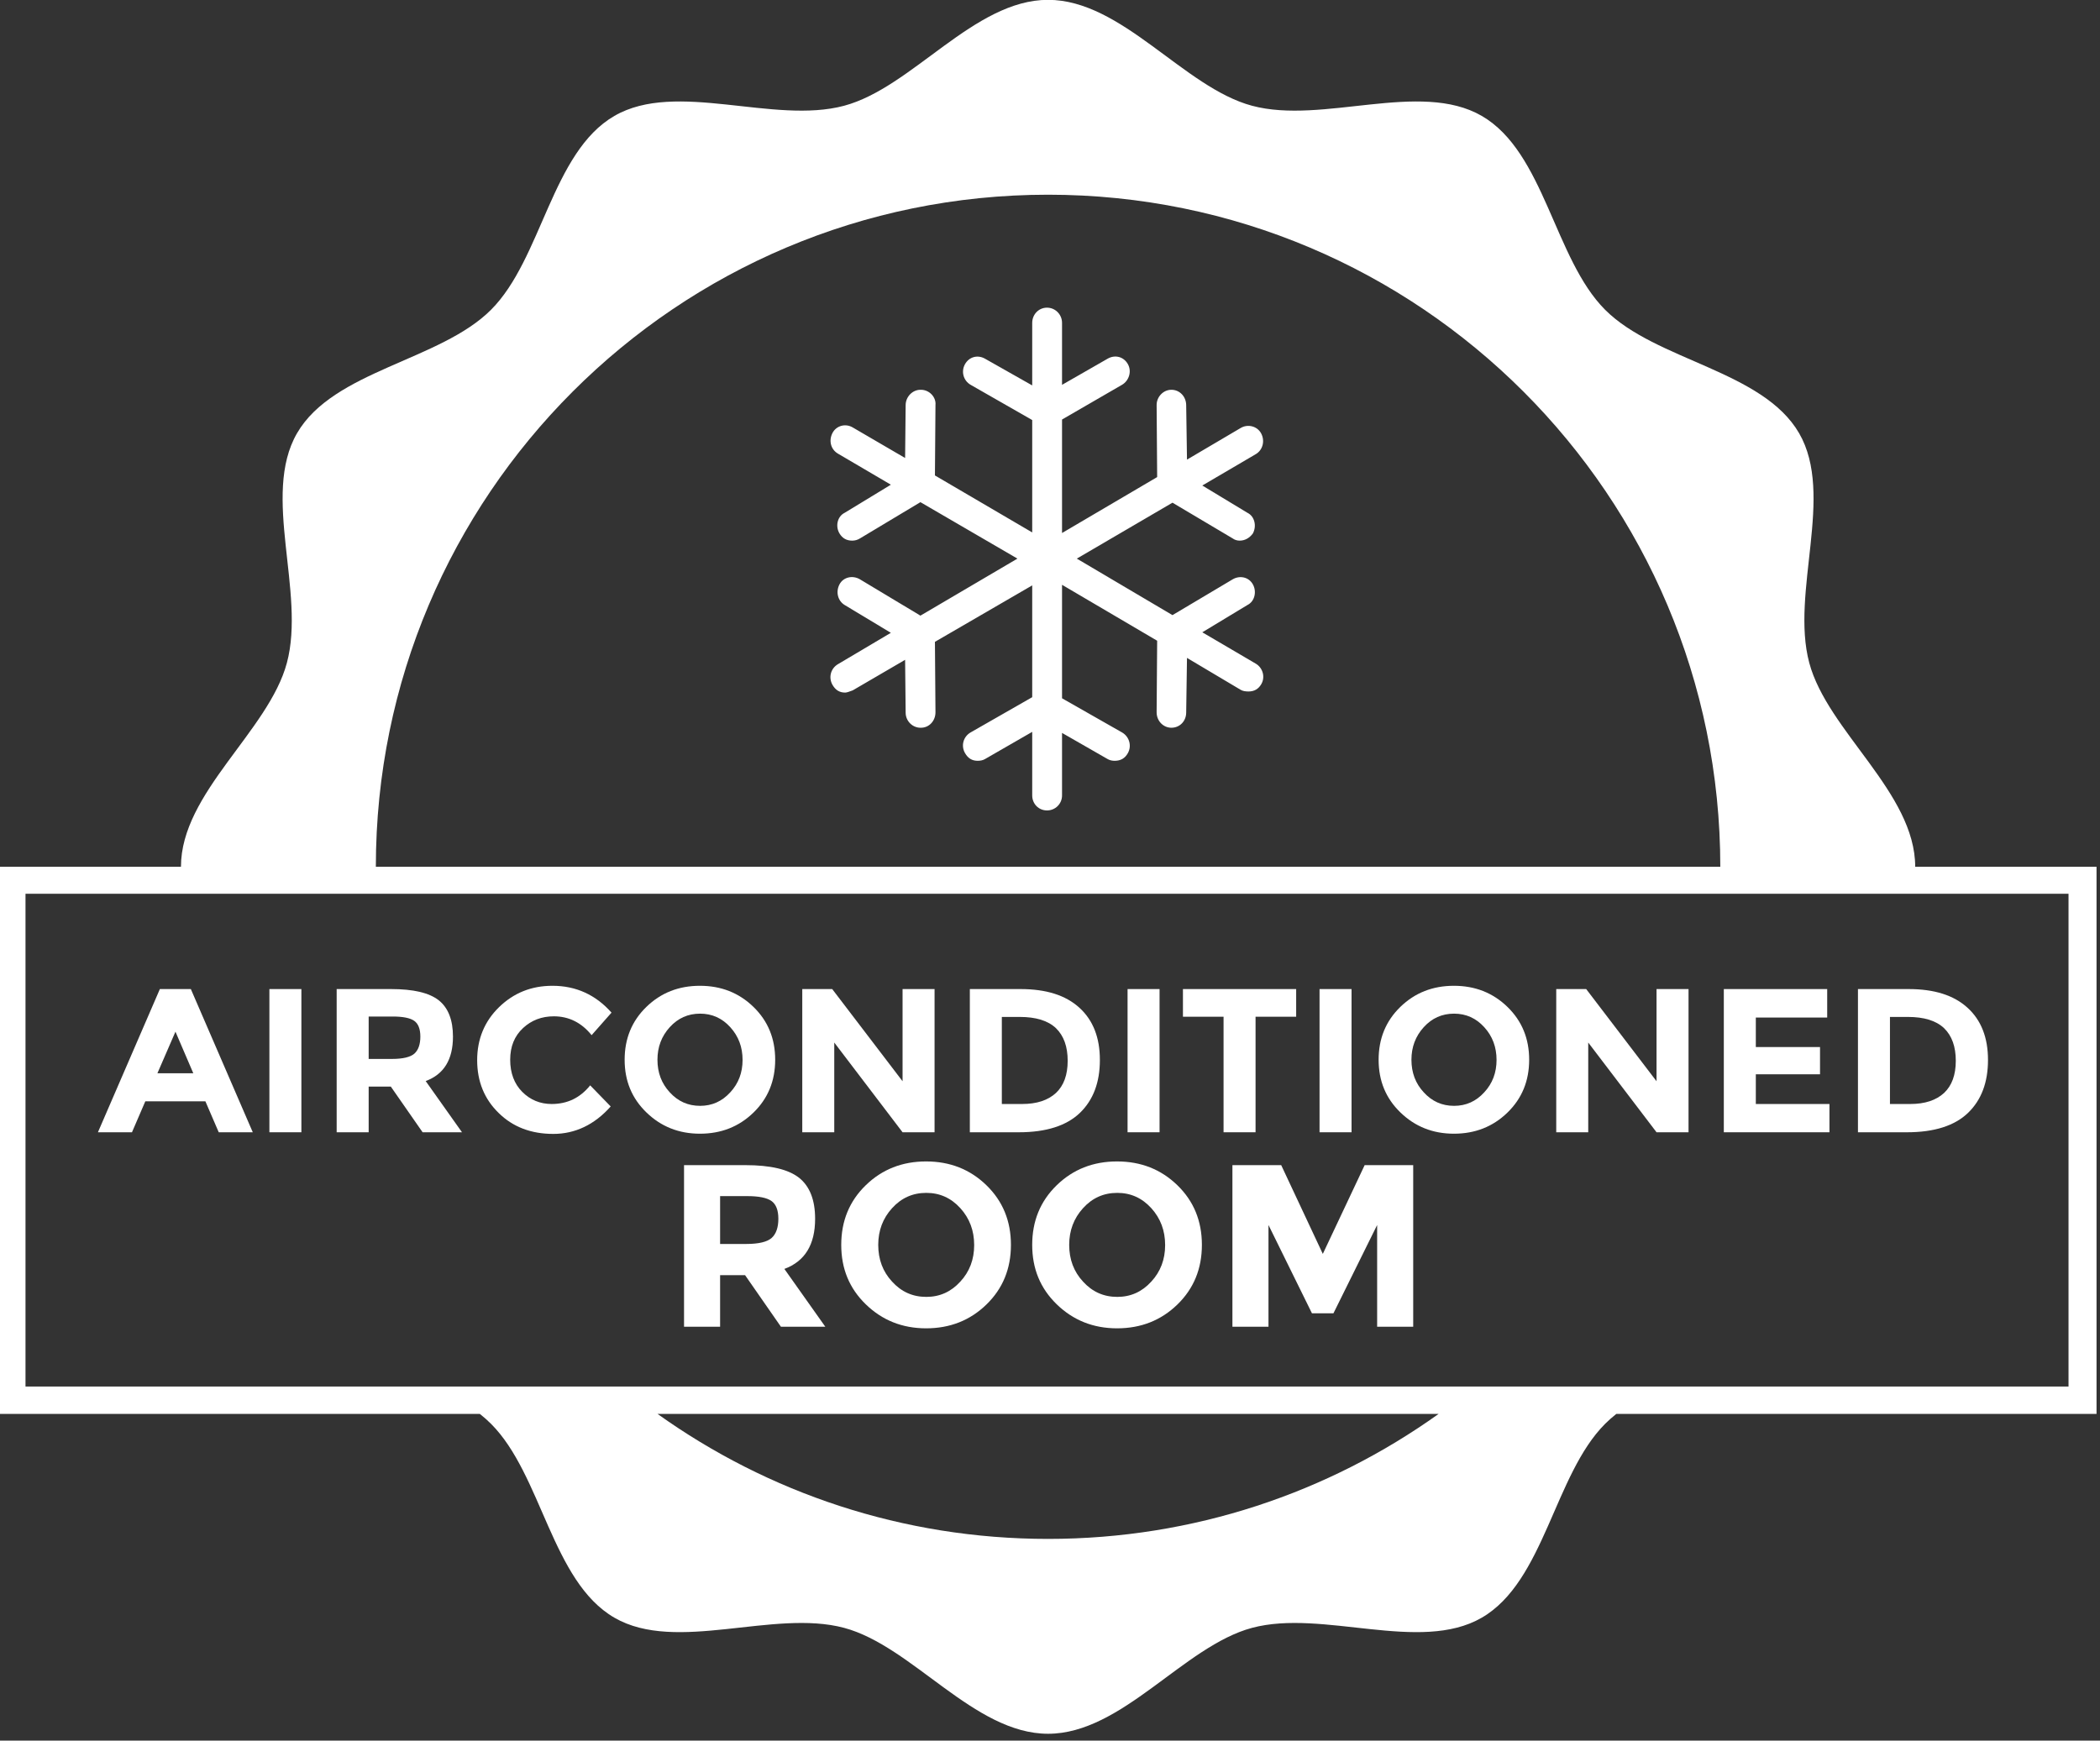 <?xml version="1.0" encoding="UTF-8" standalone="no"?>
<!DOCTYPE svg PUBLIC "-//W3C//DTD SVG 1.1//EN" "http://www.w3.org/Graphics/SVG/1.1/DTD/svg11.dtd">
<svg width="100%" height="100%" viewBox="0 0 193 160" version="1.1" xmlns="http://www.w3.org/2000/svg" xmlns:xlink="http://www.w3.org/1999/xlink" xml:space="preserve" xmlns:serif="http://www.serif.com/" style="fill-rule:evenodd;clip-rule:evenodd;stroke-linejoin:round;stroke-miterlimit:2;">
    <rect x="0" y="0" width="193" height="160" fill="#333333" stroke="none"/>
    <g transform="matrix(1,0,0,1,-249.444,-426.903)">
        <g transform="matrix(0.065,0,4.80223e-18,0.066,322.897,455.184)">
            <path d="M645.527,495.815L569.918,452.126L633.75,414.111C644.012,409.167 647.188,395.387 641.352,385.256C635.411,374.881 622.588,372.693 612.854,378.366L527.747,428.215L392.488,349.51L527.746,271.616L612.853,321.384C615.511,323.329 618.931,324.464 622.734,324.464C629.947,324.464 636.408,321.06 641.351,314.575C647.05,304.281 644.011,290.664 633.749,285.72L569.917,247.705L645.526,204.017C655.381,198.343 658.77,185.617 653.128,175.161C647.739,165.11 634.405,161.625 624.249,167.542L548.259,211.636L547.124,135.606C546.946,123.853 538.005,114.369 526.228,114.369C514.453,114.369 505.244,124.582 505.333,135.606L506.087,235.952L371.591,313.846L371.591,155.788L456.318,107.479C466.209,101.886 470.519,88.836 464.675,78.624C458.741,68.249 446.56,65.168 436.177,71.005L371.591,107.48L371.591,21.236C371.591,9.483 362.091,0 350.314,0C338.537,0 329.418,9.483 329.418,21.236L329.418,108.289L262.547,71.004C252.131,65.249 240.273,68.491 234.429,78.623C228.496,88.998 232.184,101.724 242.405,107.478L329.418,156.517L329.418,313.035L191.876,233.682L192.638,135.605C193.781,124.582 183.9,114.368 172.123,114.368L171.361,114.368C160.345,114.368 150.587,123.852 150.465,135.605L149.703,209.365L75.619,166.811C65.276,160.813 52.51,164.379 47.12,174.349C41.478,184.886 44.396,197.288 54.723,203.286L129.569,246.569L64.215,285.719C53.96,290.664 50.758,304.443 57,314.575C61.02,321.141 66.873,324.464 74.856,324.464C79.03,324.464 82.507,323.41 85.871,321.384L171.36,270.886L308.522,349.51L171.36,428.944L85.871,378.366C75.609,372.368 62.381,375.205 56.999,385.256C51.357,395.712 54.421,408.276 64.213,414.111L129.568,452.855L54.721,496.544C44.419,502.542 41.079,515.187 47.118,525.481C51.342,532.614 57,536.1 64.976,536.1C66.873,536.1 70.674,534.965 75.619,533.02L149.703,490.466L150.465,564.226C150.587,575.979 160.345,585.057 171.361,585.057L172.123,585.057C183.9,585.057 192.727,575.249 192.638,563.415L191.876,465.419L329.418,386.796L329.418,542.503L242.405,591.541C232.022,597.377 228.39,610.103 234.429,620.397C238.652,627.611 244.31,631.096 252.285,631.096C256.087,631.096 259.588,630.448 262.547,628.745L329.418,590.81L329.418,679.323C329.418,691.076 338.537,700.235 350.314,700.235C362.091,700.235 371.591,691.076 371.591,679.323L371.591,592.269L436.177,628.745C439.134,630.447 442.636,631.096 446.058,631.096C454.413,631.096 460.574,627.692 464.675,620.397C470.446,610.184 466.718,597.376 456.318,591.541L371.591,544.043L371.591,385.985L506.087,463.879L505.333,563.415C505.235,575.249 514.452,585.057 526.229,585.057C538.006,585.057 546.946,575.979 547.124,564.226L548.259,487.791L624.249,532.29C627.183,533.992 631.089,534.56 635.272,534.56C643.249,534.56 649.1,531.237 653.127,524.671C659.363,514.539 655.382,501.489 645.527,495.815Z" style="fill:white;fill-rule:nonzero;"/>
        </g>
        <g transform="matrix(0.916,0,0,0.455,-220.311,399.941)">
            <g transform="matrix(20.579,0,0,41.389,522.761,288.005)">
                <path d="M0.584,-0L0.519,-0.151L0.226,-0.151L0.161,-0L-0.005,-0L0.297,-0.699L0.448,-0.699L0.75,-0L0.584,-0ZM0.373,-0.491L0.285,-0.288L0.46,-0.288L0.373,-0.491Z" style="fill:white;fill-rule:nonzero;"/>
            </g>
            <g transform="matrix(20.579,0,0,41.389,538.092,288.005)">
                <rect x="0.086" y="-0.699" width="0.156" height="0.699" style="fill:white;fill-rule:nonzero;"/>
            </g>
            <g transform="matrix(20.579,0,0,41.389,544.842,288.005)">
                <path d="M0.653,-0.467C0.653,-0.355 0.609,-0.283 0.52,-0.25L0.697,-0L0.505,-0L0.35,-0.223L0.242,-0.223L0.242,-0L0.086,-0L0.086,-0.699L0.351,-0.699C0.46,-0.699 0.537,-0.681 0.584,-0.644C0.63,-0.607 0.653,-0.548 0.653,-0.467ZM0.356,-0.358C0.409,-0.358 0.446,-0.367 0.465,-0.384C0.484,-0.401 0.494,-0.429 0.494,-0.467C0.494,-0.504 0.484,-0.53 0.464,-0.544C0.444,-0.558 0.409,-0.565 0.359,-0.565L0.242,-0.565L0.242,-0.358L0.356,-0.358Z" style="fill:white;fill-rule:nonzero;"/>
            </g>
            <g transform="matrix(20.579,0,0,41.389,559.803,288.005)">
                <path d="M0.407,-0.138C0.484,-0.138 0.546,-0.168 0.595,-0.229L0.695,-0.126C0.616,-0.037 0.522,0.008 0.415,0.008C0.307,0.008 0.218,-0.026 0.149,-0.094C0.079,-0.162 0.044,-0.248 0.044,-0.352C0.044,-0.455 0.08,-0.542 0.151,-0.611C0.222,-0.68 0.308,-0.715 0.411,-0.715C0.526,-0.715 0.622,-0.671 0.699,-0.584L0.602,-0.474C0.553,-0.535 0.491,-0.566 0.418,-0.566C0.359,-0.566 0.309,-0.547 0.268,-0.509C0.226,-0.47 0.205,-0.419 0.205,-0.354C0.205,-0.289 0.225,-0.236 0.264,-0.197C0.303,-0.158 0.351,-0.138 0.407,-0.138Z" style="fill:white;fill-rule:nonzero;"/>
            </g>
            <g transform="matrix(20.579,0,0,41.389,574.558,288.005)">
                <path d="M0.621,-0.353C0.621,-0.416 0.601,-0.469 0.561,-0.513C0.521,-0.557 0.472,-0.579 0.414,-0.579C0.355,-0.579 0.306,-0.557 0.266,-0.513C0.226,-0.469 0.206,-0.416 0.206,-0.354C0.206,-0.291 0.226,-0.238 0.266,-0.195C0.306,-0.151 0.355,-0.129 0.414,-0.129C0.472,-0.129 0.521,-0.151 0.561,-0.195C0.601,-0.238 0.621,-0.291 0.621,-0.353ZM0.674,-0.096C0.603,-0.027 0.516,0.007 0.413,0.007C0.31,0.007 0.223,-0.028 0.152,-0.097C0.081,-0.166 0.046,-0.251 0.046,-0.354C0.046,-0.457 0.081,-0.543 0.152,-0.612C0.223,-0.681 0.31,-0.715 0.413,-0.715C0.516,-0.715 0.603,-0.681 0.674,-0.612C0.745,-0.543 0.78,-0.457 0.78,-0.354C0.78,-0.251 0.745,-0.165 0.674,-0.096Z" style="fill:white;fill-rule:nonzero;"/>
            </g>
            <g transform="matrix(20.579,0,0,41.389,591.557,288.005)">
                <path d="M0.575,-0.699L0.731,-0.699L0.731,-0L0.575,-0L0.242,-0.438L0.242,-0L0.086,-0L0.086,-0.699L0.232,-0.699L0.575,-0.249L0.575,-0.699Z" style="fill:white;fill-rule:nonzero;"/>
            </g>
            <g transform="matrix(20.579,0,0,41.389,608.37,288.005)">
                <path d="M0.333,-0.699C0.458,-0.699 0.553,-0.669 0.62,-0.608C0.687,-0.547 0.72,-0.462 0.72,-0.353C0.72,-0.244 0.688,-0.158 0.623,-0.095C0.558,-0.032 0.458,-0 0.325,-0L0.086,-0L0.086,-0.699L0.333,-0.699ZM0.341,-0.138C0.412,-0.138 0.467,-0.156 0.506,-0.192C0.544,-0.228 0.563,-0.28 0.563,-0.349C0.563,-0.418 0.544,-0.471 0.506,-0.508C0.467,-0.545 0.408,-0.563 0.329,-0.563L0.242,-0.563L0.242,-0.138L0.341,-0.138Z" style="fill:white;fill-rule:nonzero;"/>
            </g>
            <g transform="matrix(20.579,0,0,41.389,624.195,288.005)">
                <rect x="0.086" y="-0.699" width="0.156" height="0.699" style="fill:white;fill-rule:nonzero;"/>
            </g>
            <g transform="matrix(20.579,0,0,41.389,630.945,288.005)">
                <path d="M0.382,-0.564L0.382,-0L0.226,-0L0.226,-0.564L0.028,-0.564L0.028,-0.699L0.58,-0.699L0.58,-0.564L0.382,-0.564Z" style="fill:white;fill-rule:nonzero;"/>
            </g>
            <g transform="matrix(20.579,0,0,41.389,643.457,288.005)">
                <rect x="0.086" y="-0.699" width="0.156" height="0.699" style="fill:white;fill-rule:nonzero;"/>
            </g>
            <g transform="matrix(20.579,0,0,41.389,650.207,288.005)">
                <path d="M0.621,-0.353C0.621,-0.416 0.601,-0.469 0.561,-0.513C0.521,-0.557 0.472,-0.579 0.414,-0.579C0.355,-0.579 0.306,-0.557 0.266,-0.513C0.226,-0.469 0.206,-0.416 0.206,-0.354C0.206,-0.291 0.226,-0.238 0.266,-0.195C0.306,-0.151 0.355,-0.129 0.414,-0.129C0.472,-0.129 0.521,-0.151 0.561,-0.195C0.601,-0.238 0.621,-0.291 0.621,-0.353ZM0.674,-0.096C0.603,-0.027 0.516,0.007 0.413,0.007C0.31,0.007 0.223,-0.028 0.152,-0.097C0.081,-0.166 0.046,-0.251 0.046,-0.354C0.046,-0.457 0.081,-0.543 0.152,-0.612C0.223,-0.681 0.31,-0.715 0.413,-0.715C0.516,-0.715 0.603,-0.681 0.674,-0.612C0.745,-0.543 0.78,-0.457 0.78,-0.354C0.78,-0.251 0.745,-0.165 0.674,-0.096Z" style="fill:white;fill-rule:nonzero;"/>
            </g>
            <g transform="matrix(20.579,0,0,41.389,667.205,288.005)">
                <path d="M0.575,-0.699L0.731,-0.699L0.731,-0L0.575,-0L0.242,-0.438L0.242,-0L0.086,-0L0.086,-0.699L0.232,-0.699L0.575,-0.249L0.575,-0.699Z" style="fill:white;fill-rule:nonzero;"/>
            </g>
            <g transform="matrix(20.579,0,0,41.389,684.019,288.005)">
                <path d="M0.59,-0.699L0.59,-0.56L0.242,-0.56L0.242,-0.416L0.555,-0.416L0.555,-0.283L0.242,-0.283L0.242,-0.138L0.601,-0.138L0.601,-0L0.086,-0L0.086,-0.699L0.59,-0.699Z" style="fill:white;fill-rule:nonzero;"/>
            </g>
            <g transform="matrix(20.579,0,0,41.389,697.477,288.005)">
                <path d="M0.333,-0.699C0.458,-0.699 0.553,-0.669 0.62,-0.608C0.687,-0.547 0.72,-0.462 0.72,-0.353C0.72,-0.244 0.688,-0.158 0.623,-0.095C0.558,-0.032 0.458,-0 0.325,-0L0.086,-0L0.086,-0.699L0.333,-0.699ZM0.341,-0.138C0.412,-0.138 0.467,-0.156 0.506,-0.192C0.544,-0.228 0.563,-0.28 0.563,-0.349C0.563,-0.418 0.544,-0.471 0.506,-0.508C0.467,-0.545 0.408,-0.563 0.329,-0.563L0.242,-0.563L0.242,-0.138L0.341,-0.138Z" style="fill:white;fill-rule:nonzero;"/>
            </g>
        </g>
        <g transform="matrix(21.247,0,0,21.247,310.483,548.856)">
            <path d="M0.653,-0.467C0.653,-0.355 0.609,-0.283 0.52,-0.25L0.697,-0L0.505,-0L0.35,-0.223L0.242,-0.223L0.242,-0L0.086,-0L0.086,-0.699L0.351,-0.699C0.46,-0.699 0.537,-0.681 0.584,-0.644C0.63,-0.607 0.653,-0.548 0.653,-0.467ZM0.356,-0.358C0.409,-0.358 0.446,-0.367 0.465,-0.384C0.484,-0.401 0.494,-0.429 0.494,-0.467C0.494,-0.504 0.484,-0.53 0.464,-0.544C0.444,-0.558 0.409,-0.565 0.359,-0.565L0.242,-0.565L0.242,-0.358L0.356,-0.358Z" style="fill:white;fill-rule:nonzero;"/>
        </g>
        <g transform="matrix(21.247,0,0,21.247,325.781,548.856)">
            <path d="M0.621,-0.353C0.621,-0.416 0.601,-0.469 0.561,-0.513C0.521,-0.557 0.472,-0.579 0.414,-0.579C0.355,-0.579 0.306,-0.557 0.266,-0.513C0.226,-0.469 0.206,-0.416 0.206,-0.354C0.206,-0.291 0.226,-0.238 0.266,-0.195C0.306,-0.151 0.355,-0.129 0.414,-0.129C0.472,-0.129 0.521,-0.151 0.561,-0.195C0.601,-0.238 0.621,-0.291 0.621,-0.353ZM0.674,-0.096C0.603,-0.027 0.516,0.007 0.413,0.007C0.31,0.007 0.223,-0.028 0.152,-0.097C0.081,-0.166 0.046,-0.251 0.046,-0.354C0.046,-0.457 0.081,-0.543 0.152,-0.612C0.223,-0.681 0.31,-0.715 0.413,-0.715C0.516,-0.715 0.603,-0.681 0.674,-0.612C0.745,-0.543 0.78,-0.457 0.78,-0.354C0.78,-0.251 0.745,-0.165 0.674,-0.096Z" style="fill:white;fill-rule:nonzero;"/>
        </g>
        <g transform="matrix(21.247,0,0,21.247,343.331,548.856)">
            <path d="M0.621,-0.353C0.621,-0.416 0.601,-0.469 0.561,-0.513C0.521,-0.557 0.472,-0.579 0.414,-0.579C0.355,-0.579 0.306,-0.557 0.266,-0.513C0.226,-0.469 0.206,-0.416 0.206,-0.354C0.206,-0.291 0.226,-0.238 0.266,-0.195C0.306,-0.151 0.355,-0.129 0.414,-0.129C0.472,-0.129 0.521,-0.151 0.561,-0.195C0.601,-0.238 0.621,-0.291 0.621,-0.353ZM0.674,-0.096C0.603,-0.027 0.516,0.007 0.413,0.007C0.31,0.007 0.223,-0.028 0.152,-0.097C0.081,-0.166 0.046,-0.251 0.046,-0.354C0.046,-0.457 0.081,-0.543 0.152,-0.612C0.223,-0.681 0.31,-0.715 0.413,-0.715C0.516,-0.715 0.603,-0.681 0.674,-0.612C0.745,-0.543 0.78,-0.457 0.78,-0.354C0.78,-0.251 0.745,-0.165 0.674,-0.096Z" style="fill:white;fill-rule:nonzero;"/>
        </g>
        <g transform="matrix(21.247,0,0,21.247,360.882,548.856)">
            <path d="M0.712,-0.44L0.523,-0.058L0.43,-0.058L0.242,-0.44L0.242,-0L0.086,-0L0.086,-0.699L0.297,-0.699L0.477,-0.315L0.658,-0.699L0.868,-0.699L0.868,-0L0.712,-0L0.712,-0.44Z" style="fill:white;fill-rule:nonzero;"/>
        </g>
        <g transform="matrix(0.589,0,0,0.589,11.754,331.652)">
            <path d="M431.784,296.993C431.784,285.433 445.464,275.825 448.314,265.163C451.263,254.13 444.306,238.987 449.895,229.329C455.563,219.532 472.209,218.019 480.16,210.068C488.111,202.117 489.624,185.471 499.421,179.803C509.081,174.214 524.224,181.171 535.255,178.222C545.917,175.372 555.525,161.692 567.085,161.692C578.646,161.692 588.254,175.372 598.916,178.222C609.947,181.171 625.092,174.214 634.75,179.803C644.547,185.471 646.06,202.117 654.011,210.07C661.962,218.021 678.608,219.533 684.276,229.33C689.865,238.987 682.908,254.132 685.857,265.163C688.706,275.825 702.387,285.433 702.387,296.993L730.682,296.993L730.682,382.381L655.747,382.381C655.131,382.867 654.55,383.378 654.009,383.919C646.058,391.87 644.546,408.516 634.748,414.184C625.09,419.773 609.946,412.816 598.914,415.765C588.253,418.614 578.646,432.295 567.085,432.295C555.525,432.295 545.917,418.614 535.255,415.765C524.224,412.816 509.079,419.773 499.421,414.184C489.622,408.516 488.11,391.868 480.159,383.917C479.618,383.376 479.037,382.866 478.423,382.381L403.489,382.381L403.489,296.993L431.784,296.993ZM628.016,382.381C610.838,394.66 589.805,401.884 567.085,401.884C544.366,401.884 523.333,394.66 506.154,382.381L628.016,382.381ZM726.311,301.202L407.527,301.202L407.527,378.107L726.311,378.107L726.311,301.202ZM671.976,296.993L462.194,296.993C462.194,239.063 509.156,192.103 567.085,192.103C625.014,192.103 671.976,239.063 671.976,296.993Z" style="fill:white;"/>
        </g>
    </g>
</svg>
